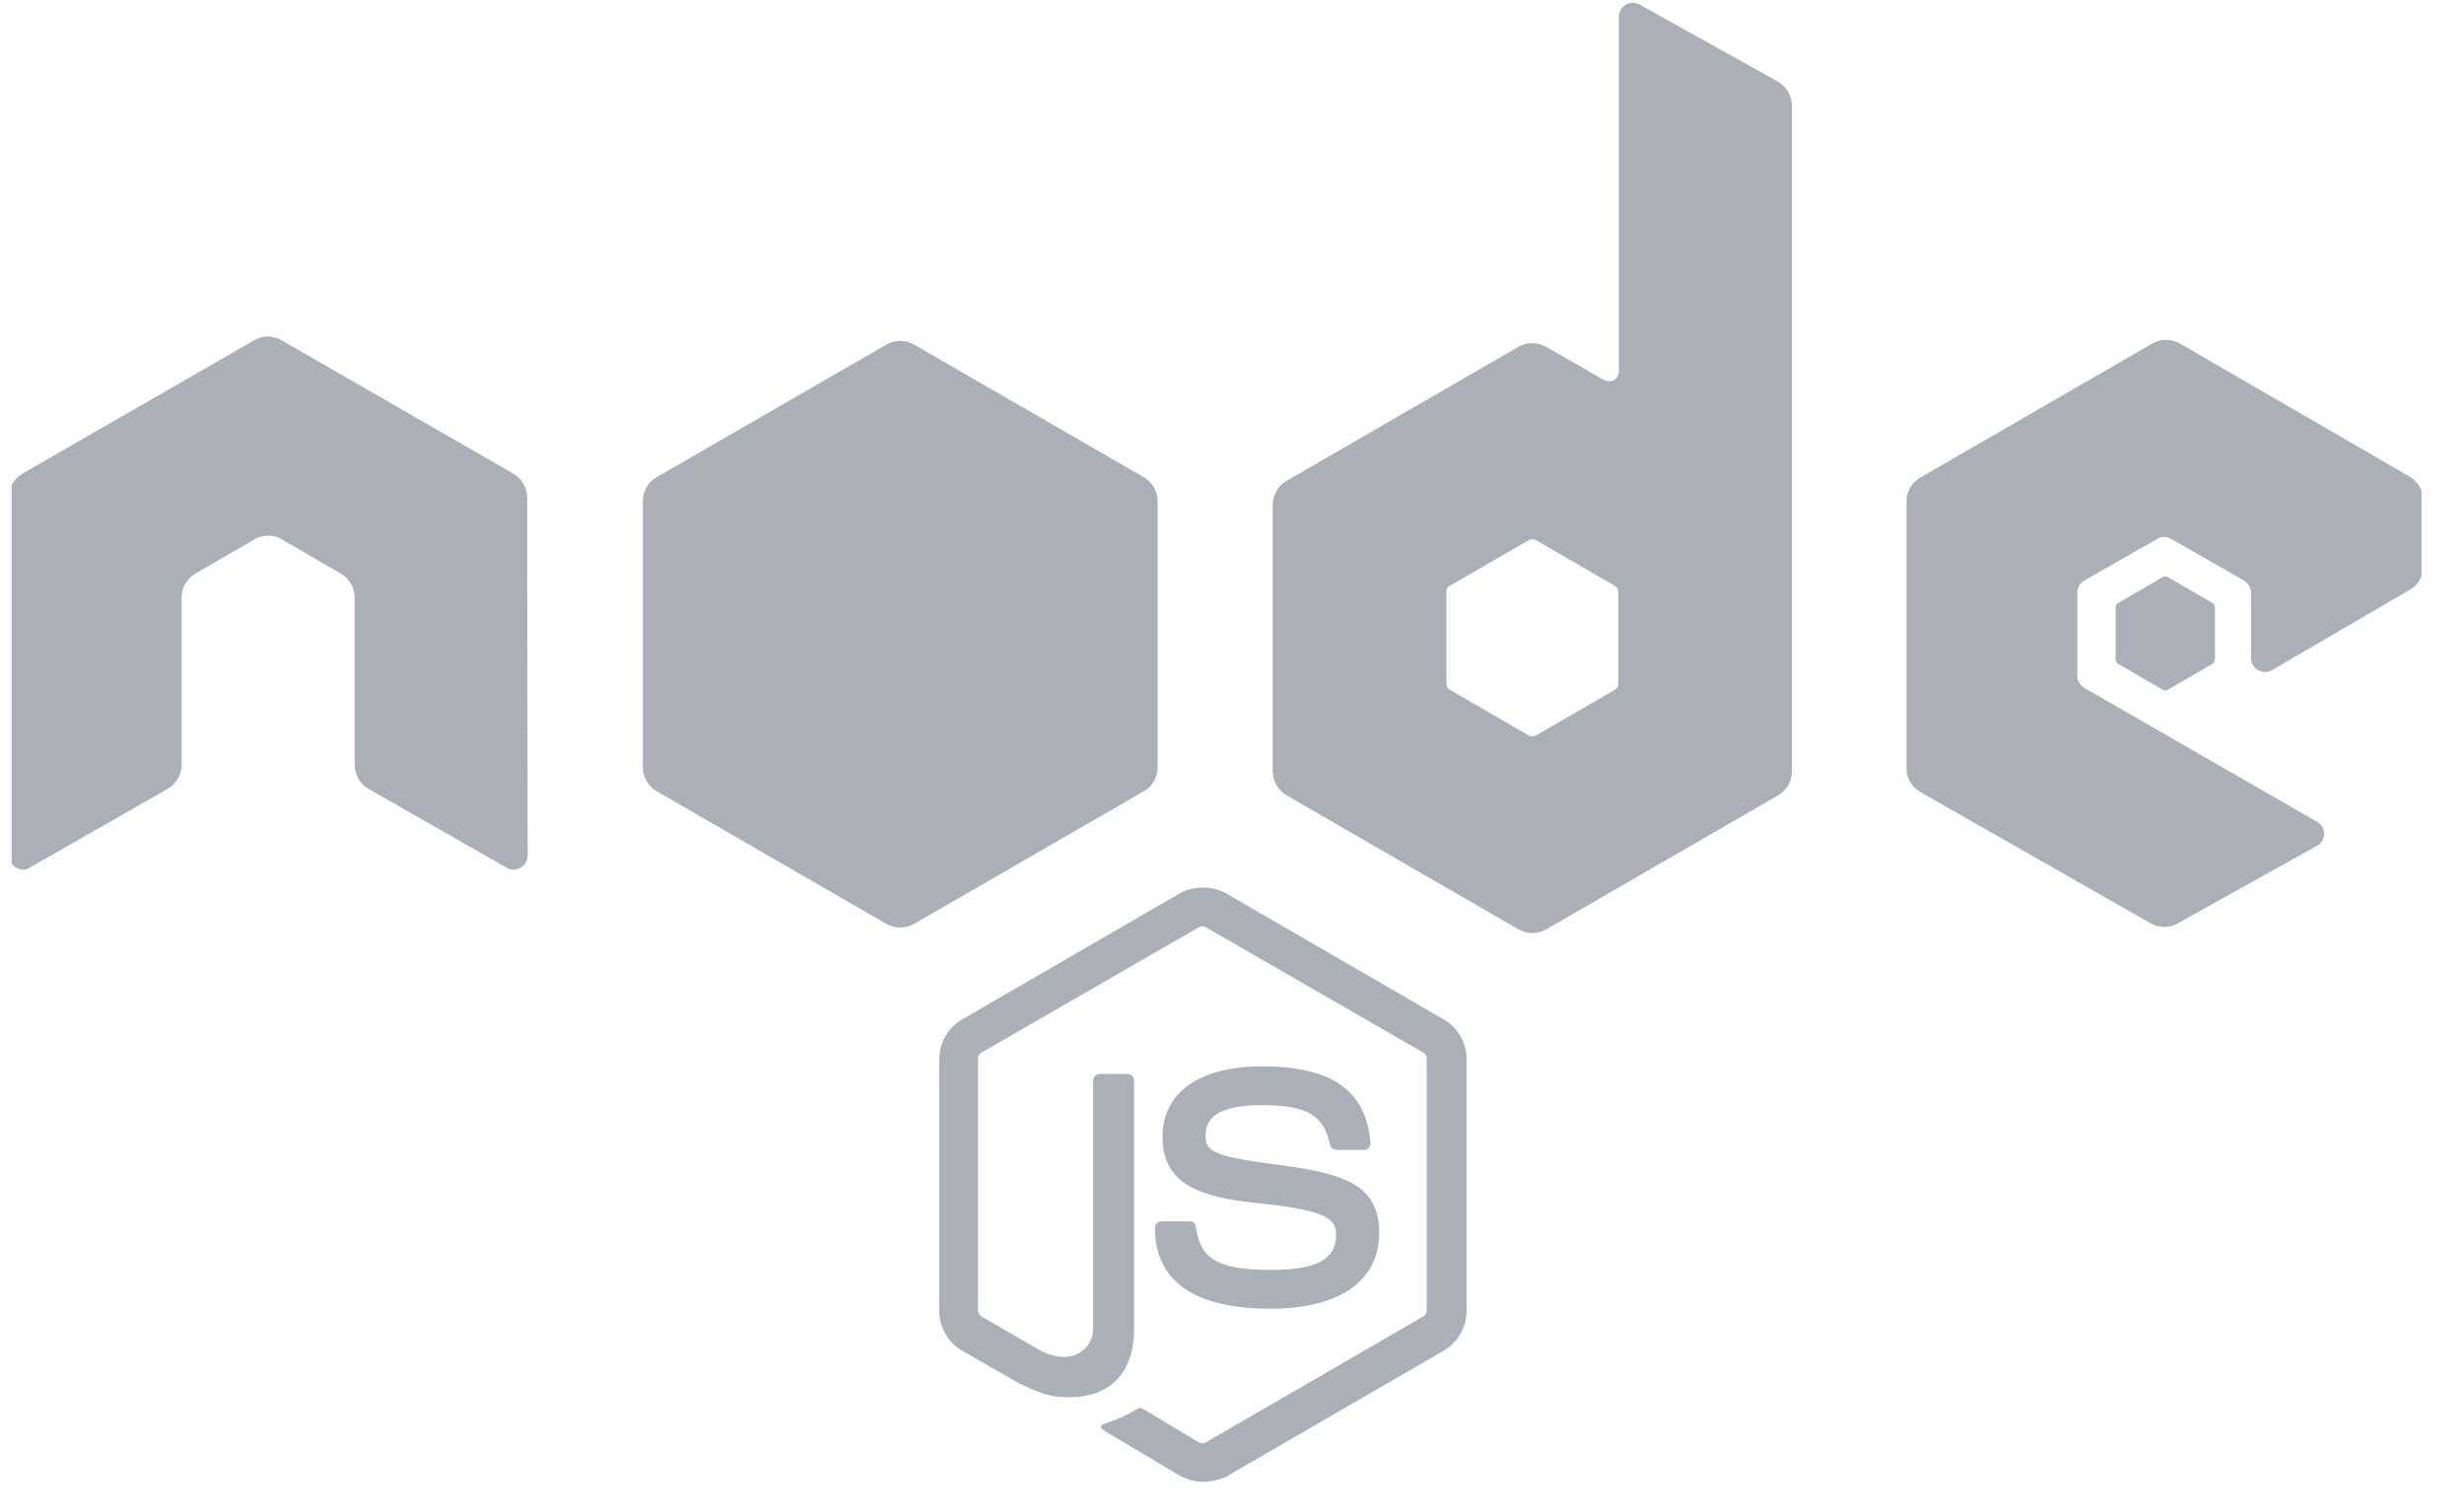 <svg width="44" height="27" viewBox="0 0 44 27" fill="none" xmlns="http://www.w3.org/2000/svg">
<g clip-path="url(#clip0_2516_3282)">
<path d="M21.48 26.458C21.334 26.458 21.198 26.419 21.071 26.351L19.775 25.581C19.58 25.474 19.677 25.435 19.736 25.416C19.999 25.328 20.048 25.308 20.321 25.152C20.35 25.133 20.389 25.142 20.418 25.162L21.412 25.757C21.451 25.776 21.5 25.776 21.529 25.757L25.419 23.505C25.458 23.485 25.477 23.446 25.477 23.398V18.904C25.477 18.855 25.458 18.816 25.419 18.797L21.529 16.555C21.49 16.535 21.442 16.535 21.412 16.555L17.523 18.797C17.484 18.816 17.465 18.865 17.465 18.904V23.398C17.465 23.437 17.484 23.485 17.523 23.505L18.585 24.119C19.161 24.411 19.521 24.07 19.521 23.729V19.294C19.521 19.235 19.57 19.177 19.638 19.177H20.135C20.194 19.177 20.252 19.226 20.252 19.294V23.729C20.252 24.499 19.833 24.948 19.102 24.948C18.878 24.948 18.703 24.948 18.205 24.704L17.182 24.119C16.928 23.973 16.773 23.7 16.773 23.407V18.914C16.773 18.621 16.928 18.348 17.182 18.202L21.071 15.95C21.315 15.814 21.646 15.814 21.89 15.95L25.779 18.202C26.033 18.348 26.189 18.621 26.189 18.914V23.407C26.189 23.7 26.033 23.973 25.779 24.119L21.89 26.371C21.763 26.429 21.617 26.458 21.481 26.458H21.48ZM22.68 23.368C20.974 23.368 20.623 22.589 20.623 21.926C20.623 21.867 20.672 21.809 20.74 21.809H21.247C21.305 21.809 21.354 21.848 21.354 21.906C21.432 22.423 21.656 22.676 22.689 22.676C23.508 22.676 23.859 22.491 23.859 22.052C23.859 21.799 23.762 21.614 22.485 21.487C21.422 21.38 20.759 21.146 20.759 20.298C20.759 19.508 21.422 19.041 22.533 19.041C23.781 19.041 24.395 19.469 24.473 20.405C24.473 20.434 24.463 20.464 24.444 20.493C24.424 20.512 24.395 20.532 24.366 20.532H23.859C23.81 20.532 23.762 20.493 23.752 20.444C23.635 19.908 23.333 19.733 22.533 19.733C21.637 19.733 21.529 20.044 21.529 20.278C21.529 20.561 21.656 20.649 22.865 20.805C24.064 20.961 24.629 21.185 24.629 22.023C24.619 22.881 23.918 23.368 22.68 23.368Z" fill="#ABAFB7"/>
<path d="M9.413 8.883C9.413 8.708 9.316 8.542 9.16 8.454L5.027 6.076C4.958 6.037 4.88 6.018 4.803 6.008H4.763C4.686 6.008 4.607 6.037 4.539 6.076L0.406 8.454C0.25 8.542 0.153 8.708 0.153 8.883L0.163 15.278C0.163 15.366 0.211 15.453 0.289 15.492C0.367 15.541 0.465 15.541 0.533 15.492L2.989 14.089C3.145 14.001 3.243 13.835 3.243 13.66V10.667C3.243 10.492 3.34 10.326 3.496 10.238L4.539 9.634C4.617 9.585 4.705 9.566 4.793 9.566C4.88 9.566 4.968 9.585 5.036 9.634L6.079 10.238C6.235 10.326 6.333 10.492 6.333 10.667V13.66C6.333 13.835 6.43 14.001 6.586 14.089L9.043 15.492C9.121 15.541 9.218 15.541 9.296 15.492C9.374 15.453 9.423 15.366 9.423 15.278L9.413 8.883ZM29.279 0.081C29.201 0.042 29.103 0.042 29.035 0.081C28.957 0.13 28.908 0.208 28.908 0.296V6.632C28.908 6.69 28.879 6.749 28.821 6.788C28.762 6.817 28.704 6.817 28.645 6.788L27.612 6.193C27.536 6.15 27.451 6.127 27.363 6.127C27.276 6.127 27.191 6.15 27.115 6.193L22.982 8.581C22.826 8.669 22.728 8.835 22.728 9.01V13.777C22.728 13.952 22.826 14.118 22.982 14.206L27.115 16.594C27.191 16.637 27.276 16.66 27.363 16.66C27.451 16.66 27.536 16.637 27.612 16.594L31.745 14.206C31.901 14.118 31.998 13.952 31.998 13.777V1.894C31.998 1.709 31.901 1.543 31.745 1.456L29.279 0.081H29.279ZM28.899 12.207C28.899 12.256 28.879 12.295 28.84 12.315L27.427 13.133C27.407 13.143 27.385 13.148 27.363 13.148C27.341 13.148 27.32 13.143 27.3 13.133L25.887 12.315C25.848 12.295 25.828 12.246 25.828 12.207V10.57C25.828 10.521 25.848 10.482 25.887 10.463L27.3 9.644C27.32 9.634 27.341 9.629 27.363 9.629C27.385 9.629 27.407 9.634 27.427 9.644L28.84 10.463C28.879 10.482 28.899 10.531 28.899 10.57V12.207ZM43.033 10.531C43.189 10.443 43.276 10.277 43.276 10.102V8.942C43.276 8.766 43.179 8.601 43.033 8.513L38.929 6.135C38.853 6.092 38.768 6.069 38.68 6.069C38.593 6.069 38.508 6.092 38.432 6.135L34.299 8.523C34.143 8.61 34.045 8.776 34.045 8.952V13.718C34.045 13.894 34.143 14.059 34.299 14.147L38.403 16.486C38.559 16.574 38.744 16.574 38.89 16.486L41.376 15.102C41.454 15.063 41.502 14.976 41.502 14.888C41.502 14.8 41.454 14.713 41.376 14.674L37.223 12.285C37.145 12.237 37.096 12.159 37.096 12.071V10.58C37.096 10.492 37.145 10.404 37.223 10.365L38.52 9.624C38.558 9.6 38.602 9.588 38.646 9.588C38.691 9.588 38.735 9.6 38.773 9.624L40.069 10.365C40.147 10.414 40.196 10.492 40.196 10.58V11.749C40.196 11.837 40.245 11.925 40.323 11.964C40.401 12.012 40.498 12.012 40.576 11.964L43.033 10.531V10.531Z" fill="#ABAFB7"/>
<path d="M38.617 10.307C38.632 10.297 38.649 10.292 38.666 10.292C38.683 10.292 38.7 10.297 38.715 10.307L39.504 10.765C39.533 10.784 39.553 10.813 39.553 10.852V11.769C39.553 11.808 39.533 11.837 39.504 11.856L38.715 12.315C38.7 12.324 38.683 12.329 38.666 12.329C38.649 12.329 38.632 12.324 38.617 12.315L37.828 11.856C37.798 11.837 37.779 11.808 37.779 11.769V10.852C37.779 10.813 37.798 10.784 37.828 10.765L38.617 10.307V10.307Z" fill="#ABAFB7"/>
<path d="M16.324 6.154C16.248 6.111 16.163 6.088 16.076 6.088C15.988 6.088 15.903 6.111 15.827 6.154L11.723 8.522C11.567 8.61 11.479 8.776 11.479 8.951V13.698C11.479 13.874 11.577 14.04 11.723 14.127L15.827 16.496C15.903 16.539 15.988 16.562 16.076 16.562C16.163 16.562 16.248 16.539 16.324 16.496L20.428 14.127C20.584 14.04 20.672 13.874 20.672 13.698V8.951C20.672 8.776 20.574 8.61 20.428 8.523L16.324 6.154Z" fill="#ABAFB7"/>
</g>
<defs>
<clipPath id="clip0_2516_3282">
<rect width="43.035" height="26.483" fill="white" transform="translate(0.207 0.052)"/>
</clipPath>
</defs>
</svg>
